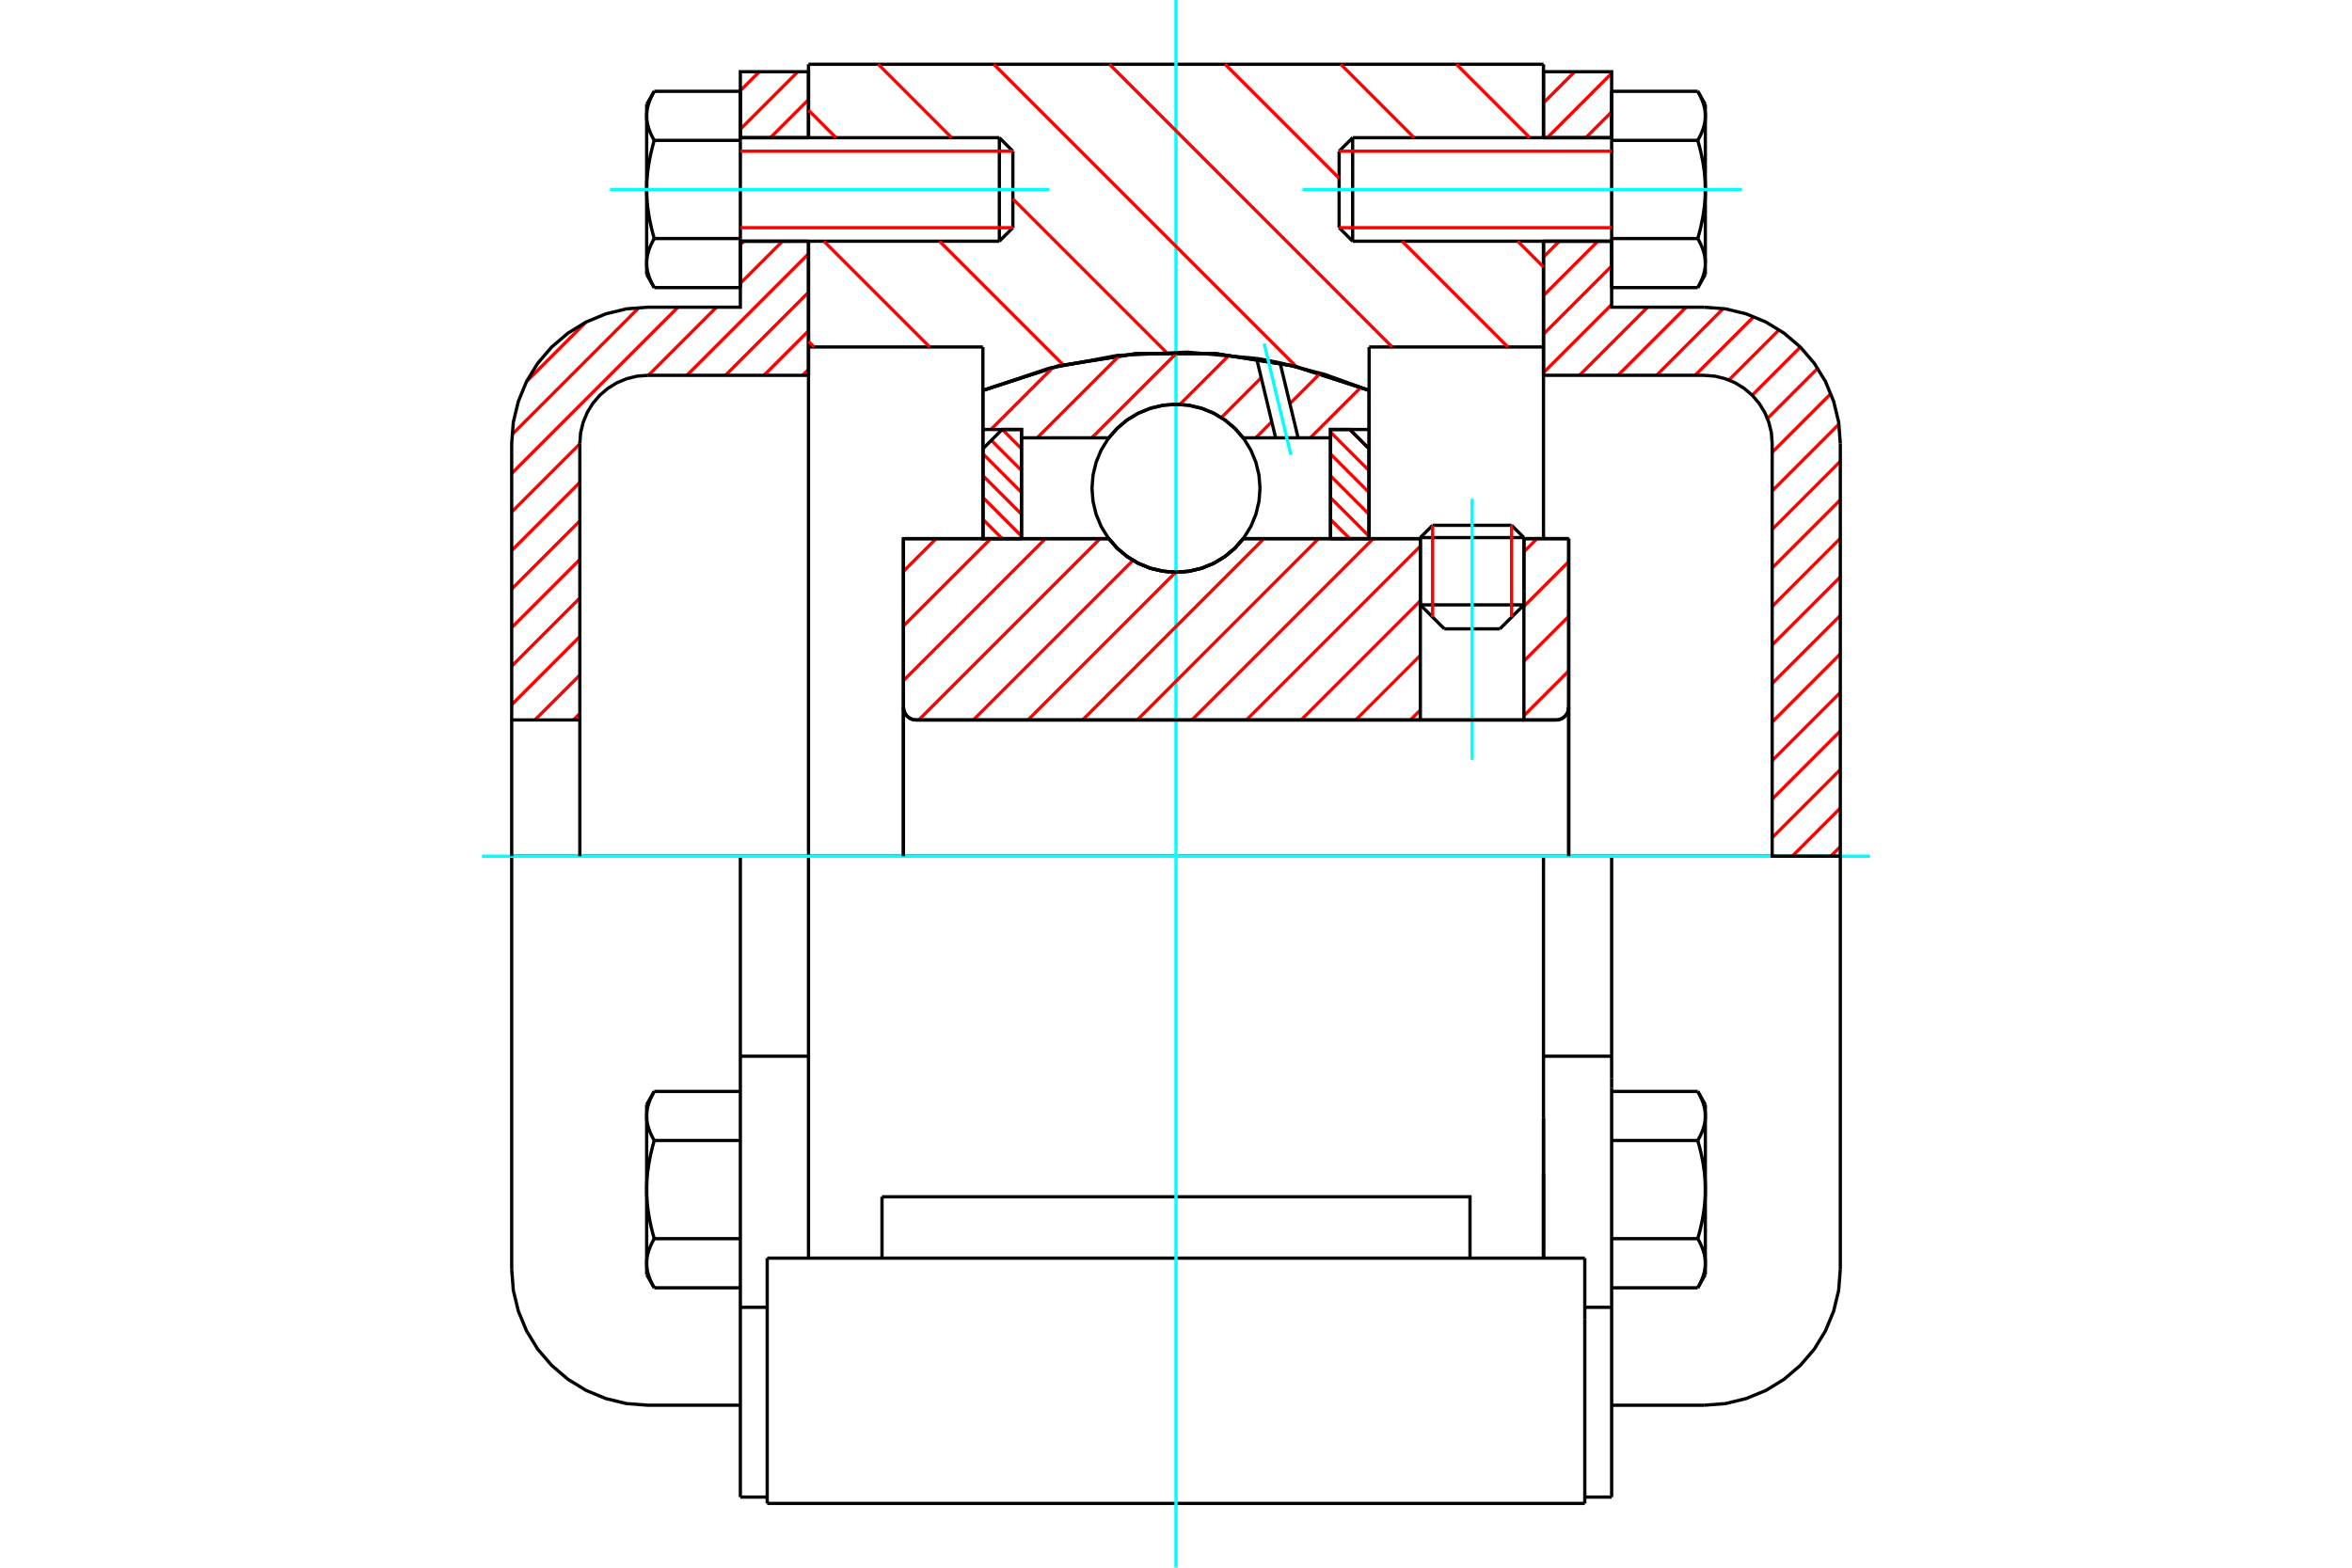 <?xml version="1.0" standalone="no"?>
<!DOCTYPE svg PUBLIC "-//W3C//DTD SVG 1.1//EN"
	"http://www.w3.org/Graphics/SVG/1.1/DTD/svg11.dtd">
<svg xmlns="http://www.w3.org/2000/svg" height="100%" width="100%" viewBox="0 0 36000 24000">
	<rect x="-1800" y="-1200" width="39600" height="26400" style="fill:#FFF"/>
	<g style="fill:none; fill-rule:evenodd" transform="matrix(1 0 0 1 0 0)">
		<g style="fill:none; stroke:#000; stroke-width:50; shape-rendering:geometricPrecision">
			<line x1="23325" y1="8230" x2="21740" y2="8230"/>
			<line x1="21928" y1="8042" x2="23137" y2="8042"/>
			<line x1="21740" y1="9260" x2="23325" y2="9260"/>
			<line x1="22958" y1="9627" x2="22107" y2="9627"/>
			<polyline points="23814,11022 23845,11020 23875,11013 23904,11001 23930,10985 23954,10965 23974,10941 23990,10915 24002,10886 24009,10856 24011,10825"/>
			<line x1="24011" y1="8246" x2="24011" y2="10825"/>
			<line x1="23325" y1="8246" x2="24011" y2="8246"/>
			<line x1="19029" y1="8246" x2="21740" y2="8246"/>
			<polyline points="16971,8246 17102,8396 17255,8523 17425,8625 17609,8700 17802,8745 18000,8761 18198,8745 18391,8700 18575,8625 18745,8523 18898,8396 19029,8246"/>
			<line x1="13828" y1="8246" x2="16971" y2="8246"/>
			<line x1="13828" y1="10825" x2="13828" y2="8246"/>
			<polyline points="13828,10825 13831,10856 13838,10886 13850,10915 13866,10941 13886,10965 13910,10985 13936,11001 13964,11013 13995,11020 14025,11022"/>
			<line x1="23814" y1="11022" x2="14025" y2="11022"/>
			<line x1="24011" y1="10825" x2="24011" y2="13108"/>
			<line x1="13828" y1="10825" x2="13828" y2="13108"/>
			<line x1="21928" y1="8042" x2="21740" y2="8230"/>
			<line x1="23325" y1="8230" x2="23137" y2="8042"/>
			<line x1="22958" y1="9627" x2="23325" y2="9260"/>
			<line x1="21740" y1="9260" x2="22107" y2="9627"/>
			<line x1="21740" y1="8230" x2="21740" y2="9260"/>
			<line x1="23325" y1="9260" x2="23325" y2="8230"/>
			<line x1="23625" y1="13108" x2="12375" y2="13108"/>
			<line x1="23625" y1="5312" x2="20956" y2="5312"/>
			<line x1="23625" y1="3693" x2="23625" y2="5312"/>
			<line x1="23625" y1="984" x2="23625" y2="2108"/>
			<line x1="12375" y1="984" x2="23625" y2="984"/>
			<line x1="12375" y1="2108" x2="12375" y2="984"/>
			<line x1="12375" y1="5312" x2="12375" y2="3693"/>
			<line x1="15044" y1="5312" x2="12375" y2="5312"/>
			<line x1="15044" y1="5977" x2="15044" y2="5312"/>
			<polyline points="20956,5977 19804,5603 18606,5413 17394,5413 16196,5603 15044,5977"/>
			<line x1="20956" y1="5312" x2="20956" y2="5977"/>
			<line x1="15044" y1="8246" x2="15044" y2="5977"/>
			<line x1="12375" y1="13108" x2="12375" y2="5312"/>
			<line x1="20956" y1="5977" x2="20956" y2="8246"/>
			<polyline points="12375,19261 12375,17119 12375,13108"/>
			<line x1="11743" y1="23016" x2="24257" y2="23016"/>
			<line x1="13500" y1="19261" x2="13500" y2="18322"/>
			<line x1="16200" y1="18322" x2="13500" y2="18322"/>
			<line x1="16200" y1="19261" x2="19800" y2="19261"/>
			<line x1="19800" y1="18322" x2="16200" y2="18322"/>
			<polyline points="22500,19261 22500,18322 19800,18322"/>
			<line x1="23625" y1="19261" x2="23625" y2="17119"/>
			<line x1="19800" y1="19261" x2="24257" y2="19261"/>
			<line x1="23625" y1="17970" x2="23625" y2="19261"/>
			<line x1="23625" y1="5312" x2="23625" y2="8246"/>
			<line x1="24257" y1="20200" x2="24257" y2="19261"/>
			<line x1="24257" y1="23016" x2="24257" y2="20200"/>
			<polyline points="11743,23016 11743,20200 11743,19261"/>
			<line x1="23625" y1="17119" x2="23625" y2="13108"/>
			<line x1="11743" y1="19261" x2="16200" y2="19261"/>
			<line x1="11332" y1="16170" x2="12375" y2="16170"/>
			<polyline points="11332,16170 11332,16512 11332,16651 11332,20014 11332,22919"/>
			<polyline points="9898,19339 9898,19349 9898,19360 9899,19370 9899,19380 9900,19390 9901,19401 9902,19411 9904,19421 9905,19432 9907,19442 9909,19452 9911,19462 9913,19473 9916,19483 9919,19494 9922,19504 9925,19515 9928,19525 9931,19536 9935,19546 9939,19557 9943,19568 9947,19579 9952,19589 9956,19600 9961,19611 9966,19622 9971,19634 9977,19645 9982,19656 9988,19668 9994,19679 10001,19691 10007,19703 10014,19715"/>
			<line x1="9898" y1="19513" x2="9898" y2="19339"/>
			<polyline points="9898,18212 9898,18232 9898,18253 9899,18274 9899,18294 9900,18315 9901,18335 9902,18356 9904,18376 9905,18397 9907,18418 9909,18438 9911,18459 9913,18480 9916,18500 9919,18521 9922,18542 9925,18563 9928,18584 9931,18605 9935,18627 9939,18648 9943,18670 9947,18691 9952,18713 9956,18735 9961,18757 9966,18779 9971,18801 9977,18824 9982,18847 9988,18869 9994,18893 10001,18916 10007,18939 10014,18963"/>
			<line x1="9898" y1="19339" x2="9898" y2="18212"/>
			<polyline points="10014,18963 10007,18975 10001,18987 9994,18998 9988,19010 9982,19021 9977,19033 9971,19044 9966,19055 9961,19066 9956,19077 9952,19088 9947,19099 9943,19110 9939,19121 9935,19131 9931,19142 9928,19153 9925,19163 9922,19174 9919,19184 9916,19195 9913,19205 9911,19215 9909,19226 9907,19236 9905,19246 9904,19257 9902,19267 9901,19277 9900,19287 9899,19298 9899,19308 9898,19318 9898,19329 9898,19339"/>
			<polyline points="9898,17085 9898,17095 9898,17105 9899,17115 9899,17126 9900,17136 9901,17146 9902,17157 9904,17167 9905,17177 9907,17187 9909,17198 9911,17208 9913,17219 9916,17229 9919,17239 9922,17250 9925,17260 9928,17271 9931,17281 9935,17292 9939,17303 9943,17313 9947,17324 9952,17335 9956,17346 9961,17357 9966,17368 9971,17379 9977,17391 9982,17402 9988,17413 9994,17425 10001,17437 10007,17448 10014,17460"/>
			<line x1="9898" y1="18212" x2="9898" y2="17085"/>
			<polyline points="10014,17460 10007,17484 10001,17508 9994,17531 9988,17554 9982,17577 9977,17600 9971,17622 9966,17644 9961,17667 9956,17689 9952,17711 9947,17732 9943,17754 9939,17775 9935,17797 9931,17818 9928,17839 9925,17860 9922,17881 9919,17902 9916,17923 9913,17944 9911,17964 9909,17985 9907,18006 9905,18026 9904,18047 9902,18068 9901,18088 9900,18109 9899,18129 9899,18150 9898,18170 9898,18191 9898,18212"/>
			<line x1="9898" y1="17085" x2="9898" y2="16910"/>
			<polyline points="10014,16709 10007,16721 10001,16732 9994,16744 9988,16756 9982,16767 9977,16778 9971,16790 9966,16801 9961,16812 9956,16823 9952,16834 9947,16845 9943,16856 9939,16866 9935,16877 9931,16888 9928,16898 9925,16909 9922,16919 9919,16930 9916,16940 9913,16951 9911,16961 9909,16971 9907,16982 9905,16992 9904,17002 9902,17012 9901,17023 9900,17033 9899,17043 9899,17054 9898,17064 9898,17074 9898,17085"/>
			<line x1="11332" y1="17460" x2="10014" y2="17460"/>
			<line x1="11332" y1="16709" x2="10014" y2="16709"/>
			<line x1="11332" y1="18963" x2="10014" y2="18963"/>
			<line x1="11332" y1="19715" x2="10014" y2="19715"/>
			<line x1="9918" y1="13108" x2="7832" y2="13108"/>
			<line x1="11332" y1="13108" x2="9918" y2="13108"/>
			<line x1="12375" y1="13108" x2="11332" y2="13108"/>
			<line x1="7832" y1="13108" x2="7832" y2="19428"/>
			<line x1="11332" y1="13108" x2="11332" y2="16170"/>
			<line x1="15503" y1="3486" x2="15503" y2="2315"/>
			<line x1="15296" y1="3693" x2="15296" y2="2108"/>
			<polyline points="10014,3652 10007,3664 10001,3676 9994,3687 9988,3699 9982,3710 9977,3722 9971,3733 9966,3744 9961,3755 9956,3766 9952,3777 9947,3788 9943,3799 9939,3810 9935,3820 9931,3831 9928,3841 9925,3852 9922,3862 9919,3873 9916,3883 9913,3894 9911,3904 9909,3914 9907,3925 9905,3935 9904,3945 9902,3956 9901,3966 9900,3976 9899,3986 9899,3997 9898,4007 9898,4017 9898,4028"/>
			<polyline points="9898,2901 9898,2921 9898,2942 9899,2962 9899,2983 9900,3004 9901,3024 9902,3045 9904,3065 9905,3086 9907,3106 9909,3127 9911,3148 9913,3168 9916,3189 9919,3210 9922,3231 9925,3252 9928,3273 9931,3294 9935,3315 9939,3337 9943,3358 9947,3380 9952,3402 9956,3424 9961,3446 9966,3468 9971,3490 9977,3513 9982,3535 9988,3558 9994,3581 10001,3605 10007,3628 10014,3652"/>
			<line x1="9898" y1="4028" x2="9898" y2="2901"/>
			<polyline points="9898,1773 9898,1784 9898,1794 9899,1804 9899,1815 9900,1825 9901,1835 9902,1845 9904,1856 9905,1866 9907,1876 9909,1887 9911,1897 9913,1907 9916,1918 9919,1928 9922,1939 9925,1949 9928,1960 9931,1970 9935,1981 9939,1992 9943,2002 9947,2013 9952,2024 9956,2035 9961,2046 9966,2057 9971,2068 9977,2079 9982,2091 9988,2102 9994,2114 10001,2125 10007,2137 10014,2149"/>
			<line x1="9898" y1="2901" x2="9898" y2="1773"/>
			<polyline points="10014,2149 10007,2173 10001,2196 9994,2220 9988,2243 9982,2266 9977,2288 9971,2311 9966,2333 9961,2355 9956,2377 9952,2399 9947,2421 9943,2443 9939,2464 9935,2486 9931,2507 9928,2528 9925,2549 9922,2570 9919,2591 9916,2612 9913,2633 9911,2653 9909,2674 9907,2695 9905,2715 9904,2736 9902,2756 9901,2777 9900,2797 9899,2818 9899,2839 9898,2859 9898,2880 9898,2901"/>
			<line x1="9898" y1="1773" x2="9898" y2="1599"/>
			<polyline points="10014,1398 10007,1410 10001,1421 9994,1433 9988,1444 9982,1456 9977,1467 9971,1479 9966,1490 9961,1501 9956,1512 9952,1523 9947,1534 9943,1544 9939,1555 9935,1566 9931,1576 9928,1587 9925,1598 9922,1608 9919,1619 9916,1629 9913,1639 9911,1650 9909,1660 9907,1670 9905,1681 9904,1691 9902,1701 9901,1712 9900,1722 9899,1732 9899,1742 9898,1753 9898,1763 9898,1773"/>
			<polyline points="9898,4028 9898,4038 9898,4048 9899,4059 9899,4069 9900,4079 9901,4089 9902,4100 9904,4110 9905,4120 9907,4131 9909,4141 9911,4151 9913,4162 9916,4172 9919,4182 9922,4193 9925,4203 9928,4214 9931,4225 9935,4235 9939,4246 9943,4257 9947,4267 9952,4278 9956,4289 9961,4300 9966,4311 9971,4322 9977,4334 9982,4345 9988,4357 9994,4368 10001,4380 10007,4392 10014,4403"/>
			<line x1="9898" y1="4202" x2="9898" y2="4028"/>
			<line x1="11332" y1="1398" x2="10014" y2="1398"/>
			<line x1="11332" y1="2149" x2="10014" y2="2149"/>
			<line x1="11332" y1="2149" x2="11332" y2="1398"/>
			<line x1="11332" y1="3652" x2="10014" y2="3652"/>
			<line x1="11332" y1="3652" x2="11332" y2="2149"/>
			<line x1="11332" y1="4403" x2="10014" y2="4403"/>
			<line x1="11332" y1="4403" x2="11332" y2="3652"/>
			<line x1="11332" y1="20014" x2="11743" y2="20014"/>
			<line x1="11332" y1="22919" x2="11743" y2="22919"/>
			<line x1="9898" y1="19513" x2="10014" y2="19715"/>
			<line x1="10014" y1="16709" x2="9898" y2="16910"/>
			<polyline points="7832,19428 7857,19754 7934,20072 8059,20374 8230,20654 8443,20902 8692,21115 8971,21286 9273,21411 9591,21488 9918,21513 11332,21513"/>
			<line x1="15296" y1="3693" x2="15503" y2="3486"/>
			<line x1="15503" y1="2315" x2="15296" y2="2108"/>
			<line x1="11332" y1="3693" x2="15296" y2="3693"/>
			<line x1="15296" y1="2108" x2="11332" y2="2108"/>
			<line x1="10014" y1="1398" x2="9898" y2="1599"/>
			<line x1="9898" y1="4202" x2="10014" y2="4403"/>
			<line x1="23625" y1="16170" x2="24668" y2="16170"/>
			<line x1="24668" y1="16512" x2="24668" y2="16170"/>
			<line x1="24668" y1="16651" x2="24668" y2="16512"/>
			<line x1="24668" y1="20014" x2="24668" y2="16651"/>
			<line x1="23625" y1="19266" x2="23625" y2="17119"/>
			<polyline points="24668,16170 24668,13108 23625,13108"/>
			<line x1="24668" y1="22919" x2="24668" y2="20014"/>
			<polyline points="26102,17085 26102,17074 26102,17064 26101,17054 26101,17043 26100,17033 26099,17023 26098,17012 26096,17002 26095,16992 26093,16982 26091,16971 26089,16961 26087,16951 26084,16940 26081,16930 26078,16919 26075,16909 26072,16898 26069,16888 26065,16877 26061,16866 26057,16856 26053,16845 26048,16834 26044,16823 26039,16812 26034,16801 26029,16790 26023,16778 26018,16767 26012,16756 26006,16744 25999,16732 25993,16721 25986,16709"/>
			<line x1="26102" y1="16910" x2="26102" y2="17085"/>
			<polyline points="26102,18212 26102,18191 26102,18170 26101,18150 26101,18129 26100,18109 26099,18088 26098,18068 26096,18047 26095,18026 26093,18006 26091,17985 26089,17964 26087,17944 26084,17923 26081,17902 26078,17881 26075,17860 26072,17839 26069,17818 26065,17797 26061,17775 26057,17754 26053,17732 26048,17711 26044,17689 26039,17667 26034,17644 26029,17622 26023,17600 26018,17577 26012,17554 26006,17531 25999,17508 25993,17484 25986,17460"/>
			<line x1="26102" y1="17085" x2="26102" y2="18212"/>
			<polyline points="25986,17460 25993,17448 25999,17437 26006,17425 26012,17413 26018,17402 26023,17391 26029,17379 26034,17368 26039,17357 26044,17346 26048,17335 26053,17324 26057,17313 26061,17303 26065,17292 26069,17281 26072,17271 26075,17260 26078,17250 26081,17239 26084,17229 26087,17219 26089,17208 26091,17198 26093,17187 26095,17177 26096,17167 26098,17157 26099,17146 26100,17136 26101,17126 26101,17115 26102,17105 26102,17095 26102,17085"/>
			<polyline points="26102,19339 26102,19329 26102,19318 26101,19308 26101,19298 26100,19287 26099,19277 26098,19267 26096,19257 26095,19246 26093,19236 26091,19226 26089,19215 26087,19205 26084,19195 26081,19184 26078,19174 26075,19163 26072,19153 26069,19142 26065,19131 26061,19121 26057,19110 26053,19099 26048,19088 26044,19077 26039,19066 26034,19055 26029,19044 26023,19033 26018,19021 26012,19010 26006,18998 25999,18987 25993,18975 25986,18963"/>
			<line x1="26102" y1="18212" x2="26102" y2="19339"/>
			<polyline points="25986,18963 25993,18939 25999,18916 26006,18893 26012,18869 26018,18847 26023,18824 26029,18801 26034,18779 26039,18757 26044,18735 26048,18713 26053,18691 26057,18670 26061,18648 26065,18627 26069,18605 26072,18584 26075,18563 26078,18542 26081,18521 26084,18500 26087,18480 26089,18459 26091,18438 26093,18418 26095,18397 26096,18376 26098,18356 26099,18335 26100,18315 26101,18294 26101,18274 26102,18253 26102,18232 26102,18212"/>
			<line x1="26102" y1="19339" x2="26102" y2="19513"/>
			<polyline points="25986,19715 25993,19703 25999,19691 26006,19679 26012,19668 26018,19656 26023,19645 26029,19634 26034,19622 26039,19611 26044,19600 26048,19589 26053,19579 26057,19568 26061,19557 26065,19546 26069,19536 26072,19525 26075,19515 26078,19504 26081,19494 26084,19483 26087,19473 26089,19462 26091,19452 26093,19442 26095,19432 26096,19421 26098,19411 26099,19401 26100,19390 26101,19380 26101,19370 26102,19360 26102,19349 26102,19339"/>
			<line x1="24668" y1="19715" x2="25986" y2="19715"/>
			<line x1="24668" y1="18963" x2="25986" y2="18963"/>
			<line x1="24668" y1="17460" x2="25986" y2="17460"/>
			<line x1="24668" y1="16709" x2="25986" y2="16709"/>
			<polyline points="28168,13108 26082,13108 24668,13108"/>
			<line x1="28168" y1="19428" x2="28168" y2="13108"/>
			<line x1="20497" y1="2315" x2="20497" y2="3486"/>
			<line x1="20704" y1="2108" x2="20704" y2="3693"/>
			<polyline points="26102,1773 26102,1763 26102,1753 26101,1742 26101,1732 26100,1722 26099,1712 26098,1701 26096,1691 26095,1681 26093,1670 26091,1660 26089,1650 26087,1639 26084,1629 26081,1619 26078,1608 26075,1598 26072,1587 26069,1576 26065,1566 26061,1555 26057,1544 26053,1534 26048,1523 26044,1512 26039,1501 26034,1490 26029,1479 26023,1467 26018,1456 26012,1444 26006,1433 25999,1421 25993,1410 25986,1398"/>
			<line x1="26102" y1="1599" x2="26102" y2="1773"/>
			<polyline points="25986,4403 25993,4392 25999,4380 26006,4368 26012,4357 26018,4345 26023,4334 26029,4322 26034,4311 26039,4300 26044,4289 26048,4278 26053,4267 26057,4257 26061,4246 26065,4235 26069,4225 26072,4214 26075,4203 26078,4193 26081,4182 26084,4172 26087,4162 26089,4151 26091,4141 26093,4131 26095,4120 26096,4110 26098,4100 26099,4089 26100,4079 26101,4069 26101,4059 26102,4048 26102,4038 26102,4028 26102,4202"/>
			<polyline points="26102,2901 26102,2880 26102,2859 26101,2839 26101,2818 26100,2797 26099,2777 26098,2756 26096,2736 26095,2715 26093,2695 26091,2674 26089,2653 26087,2633 26084,2612 26081,2591 26078,2570 26075,2549 26072,2528 26069,2507 26065,2486 26061,2464 26057,2443 26053,2421 26048,2399 26044,2377 26039,2355 26034,2333 26029,2311 26023,2288 26018,2266 26012,2243 26006,2220 25999,2196 25993,2173 25986,2149"/>
			<line x1="26102" y1="1773" x2="26102" y2="2901"/>
			<polyline points="25986,2149 25993,2137 25999,2125 26006,2114 26012,2102 26018,2091 26023,2079 26029,2068 26034,2057 26039,2046 26044,2035 26048,2024 26053,2013 26057,2002 26061,1992 26065,1981 26069,1970 26072,1960 26075,1949 26078,1939 26081,1928 26084,1918 26087,1907 26089,1897 26091,1887 26093,1876 26095,1866 26096,1856 26098,1845 26099,1835 26100,1825 26101,1815 26101,1804 26102,1794 26102,1784 26102,1773"/>
			<polyline points="26102,4028 26102,4017 26102,4007 26101,3997 26101,3986 26100,3976 26099,3966 26098,3956 26096,3945 26095,3935 26093,3925 26091,3914 26089,3904 26087,3894 26084,3883 26081,3873 26078,3862 26075,3852 26072,3841 26069,3831 26065,3820 26061,3810 26057,3799 26053,3788 26048,3777 26044,3766 26039,3755 26034,3744 26029,3733 26023,3722 26018,3710 26012,3699 26006,3687 25999,3676 25993,3664 25986,3652"/>
			<line x1="26102" y1="2901" x2="26102" y2="4028"/>
			<polyline points="25986,3652 25993,3628 25999,3605 26006,3581 26012,3558 26018,3535 26023,3513 26029,3490 26034,3468 26039,3446 26044,3424 26048,3402 26053,3380 26057,3358 26061,3337 26065,3315 26069,3294 26072,3273 26075,3252 26078,3231 26081,3210 26084,3189 26087,3168 26089,3148 26091,3127 26093,3106 26095,3086 26096,3065 26098,3045 26099,3024 26100,3004 26101,2983 26101,2962 26102,2942 26102,2921 26102,2901"/>
			<line x1="24668" y1="2149" x2="25986" y2="2149"/>
			<polyline points="24668,2149 24668,3652 25986,3652"/>
			<line x1="24668" y1="1398" x2="25986" y2="1398"/>
			<line x1="24668" y1="1398" x2="24668" y2="2149"/>
			<line x1="24668" y1="4403" x2="25986" y2="4403"/>
			<line x1="24668" y1="3652" x2="24668" y2="4403"/>
			<line x1="24257" y1="20014" x2="24668" y2="20014"/>
			<line x1="24257" y1="22919" x2="24668" y2="22919"/>
			<line x1="26102" y1="16910" x2="25986" y2="16709"/>
			<line x1="25986" y1="19715" x2="26102" y2="19513"/>
			<polyline points="26082,21513 26409,21488 26727,21411 27029,21286 27308,21115 27557,20902 27770,20654 27941,20374 28066,20072 28143,19754 28168,19428"/>
			<line x1="24668" y1="21513" x2="26082" y2="21513"/>
			<line x1="20704" y1="2108" x2="20497" y2="2315"/>
			<line x1="20497" y1="3486" x2="20704" y2="3693"/>
			<line x1="24668" y1="2108" x2="20704" y2="2108"/>
			<line x1="20704" y1="3693" x2="24668" y2="3693"/>
			<line x1="26102" y1="1599" x2="25986" y2="1398"/>
			<line x1="25986" y1="4403" x2="26102" y2="4202"/>
		</g>
		<g style="fill:none; stroke:#0FF; stroke-width:50; shape-rendering:geometricPrecision">
			<line x1="22533" y1="11633" x2="22533" y2="7636"/>
			<line x1="18000" y1="24000" x2="18000" y2="0"/>
			<line x1="7377" y1="13108" x2="28623" y2="13108"/>
			<line x1="9337" y1="2901" x2="16064" y2="2901"/>
			<line x1="19936" y1="2901" x2="26663" y2="2901"/>
		</g>
		<g style="fill:none; stroke:#F00; stroke-width:50; shape-rendering:geometricPrecision">
			<line x1="28168" y1="12961" x2="28022" y2="13108"/>
			<line x1="28168" y1="12371" x2="27432" y2="13108"/>
			<line x1="28168" y1="11781" x2="27125" y2="12824"/>
			<line x1="28168" y1="11191" x2="27125" y2="12234"/>
			<line x1="28168" y1="10601" x2="27125" y2="11644"/>
			<line x1="28168" y1="10011" x2="27125" y2="11054"/>
			<line x1="28168" y1="9422" x2="27125" y2="10464"/>
			<line x1="28168" y1="8832" x2="27125" y2="9874"/>
			<line x1="28168" y1="8242" x2="27125" y2="9285"/>
			<line x1="28168" y1="7652" x2="27125" y2="8695"/>
			<line x1="28168" y1="7062" x2="27125" y2="8105"/>
			<line x1="28146" y1="6494" x2="27125" y2="7515"/>
			<line x1="28024" y1="6026" x2="27125" y2="6925"/>
			<line x1="27822" y1="5639" x2="27053" y2="6407"/>
			<line x1="27556" y1="5314" x2="26819" y2="6051"/>
			<line x1="27232" y1="5049" x2="26463" y2="5817"/>
			<line x1="26844" y1="4847" x2="25945" y2="5746"/>
			<line x1="26376" y1="4724" x2="25355" y2="5746"/>
			<line x1="25808" y1="4703" x2="24765" y2="5746"/>
			<line x1="25218" y1="4703" x2="24175" y2="5746"/>
			<line x1="24668" y1="4662" x2="23625" y2="5705"/>
			<line x1="24668" y1="4072" x2="23625" y2="5115"/>
			<line x1="24457" y1="3693" x2="23625" y2="4525"/>
			<line x1="23867" y1="3693" x2="23625" y2="3935"/>
			<line x1="24668" y1="1712" x2="24273" y2="2108"/>
			<line x1="24668" y1="1122" x2="23683" y2="2108"/>
			<line x1="24102" y1="1098" x2="23625" y2="1575"/>
		</g>
		<g style="fill:none; stroke:#000; stroke-width:50; shape-rendering:geometricPrecision">
			<line x1="23625" y1="5746" x2="23625" y2="3693"/>
			<line x1="23625" y1="2108" x2="24668" y2="2108"/>
			<line x1="24668" y1="3693" x2="23625" y2="3693"/>
			<polyline points="23625,2108 23625,1098 24668,1098 24668,2108"/>
			<polyline points="24668,3693 24668,4703 26082,4703"/>
			<polyline points="28168,6788 28143,6462 28066,6144 27941,5841 27770,5562 27557,5314 27308,5101 27029,4930 26727,4805 26409,4728 26082,4703"/>
			<polyline points="28168,6788 28168,13108 27125,13108 27125,6788 27113,6625 27074,6466 27012,6315 26926,6175 26820,6051 26695,5945 26556,5859 26405,5797 26246,5758 26082,5746 23625,5746"/>
		</g>
		<g style="fill:none; stroke:#F00; stroke-width:50; shape-rendering:geometricPrecision">
			<line x1="8875" y1="10925" x2="8777" y2="11022"/>
			<line x1="8875" y1="10335" x2="8187" y2="11022"/>
			<line x1="8875" y1="9745" x2="7832" y2="10788"/>
			<line x1="12375" y1="5655" x2="12284" y2="5746"/>
			<line x1="8875" y1="9155" x2="7832" y2="10198"/>
			<line x1="12375" y1="5065" x2="11694" y2="5746"/>
			<line x1="8875" y1="8565" x2="7832" y2="9608"/>
			<line x1="12375" y1="4475" x2="11104" y2="5746"/>
			<line x1="8875" y1="7975" x2="7832" y2="9018"/>
			<line x1="12375" y1="3885" x2="10514" y2="5746"/>
			<line x1="8875" y1="7385" x2="7832" y2="8428"/>
			<line x1="11977" y1="3693" x2="11332" y2="4338"/>
			<line x1="10967" y1="4703" x2="9924" y2="5746"/>
			<line x1="8875" y1="6795" x2="7832" y2="7838"/>
			<line x1="11387" y1="3693" x2="11332" y2="3748"/>
			<line x1="10377" y1="4703" x2="7832" y2="7248"/>
			<line x1="9783" y1="4707" x2="7836" y2="6654"/>
			<line x1="12375" y1="1525" x2="11792" y2="2108"/>
			<line x1="8967" y1="4933" x2="8062" y2="5838"/>
			<line x1="12212" y1="1098" x2="11332" y2="1978"/>
			<line x1="11622" y1="1098" x2="11332" y2="1388"/>
		</g>
		<g style="fill:none; stroke:#000; stroke-width:50; shape-rendering:geometricPrecision">
			<line x1="12375" y1="5746" x2="12375" y2="3693"/>
			<line x1="12375" y1="2108" x2="11332" y2="2108"/>
			<line x1="11332" y1="3693" x2="12375" y2="3693"/>
			<polyline points="12375,2108 12375,1098 11332,1098 11332,2108"/>
			<polyline points="11332,3693 11332,4703 9918,4703 9591,4728 9273,4805 8971,4930 8692,5101 8443,5314 8230,5562 8059,5841 7934,6144 7857,6462 7832,6788 7832,11022 8875,11022 8875,6788"/>
			<polyline points="9918,5746 9754,5758 9595,5797 9444,5859 9305,5945 9180,6051 9074,6175 8988,6315 8926,6466 8887,6625 8875,6788"/>
			<line x1="9918" y1="5746" x2="12375" y2="5746"/>
			<line x1="7832" y1="13108" x2="7832" y2="11022"/>
			<line x1="8875" y1="11022" x2="8875" y2="13108"/>
		</g>
		<g style="fill:none; stroke:#F00; stroke-width:50; shape-rendering:geometricPrecision">
			<line x1="22292" y1="984" x2="23415" y2="2108"/>
			<line x1="20522" y1="984" x2="21645" y2="2108"/>
			<line x1="23231" y1="3693" x2="23625" y2="4088"/>
			<line x1="18752" y1="984" x2="20497" y2="2729"/>
			<line x1="21461" y1="3693" x2="23079" y2="5312"/>
			<line x1="16982" y1="984" x2="21309" y2="5312"/>
			<line x1="15212" y1="984" x2="19844" y2="5616"/>
			<line x1="13443" y1="984" x2="14566" y2="2108"/>
			<line x1="15503" y1="3045" x2="17852" y2="5394"/>
			<line x1="12375" y1="1686" x2="12796" y2="2108"/>
			<line x1="14381" y1="3693" x2="16274" y2="5586"/>
			<line x1="12611" y1="3693" x2="14230" y2="5312"/>
			<line x1="12375" y1="5226" x2="12460" y2="5312"/>
		</g>
		<g style="fill:none; stroke:#000; stroke-width:50; shape-rendering:geometricPrecision">
			<polyline points="20956,5977 19804,5603 18606,5413 17394,5413 16196,5603 15044,5977"/>
		</g>
		<g style="fill:none; stroke:#F00; stroke-width:50; shape-rendering:geometricPrecision">
			<line x1="23137" y1="8042" x2="23137" y2="9448"/>
			<line x1="21928" y1="9448" x2="21928" y2="8042"/>
			<line x1="15044" y1="7950" x2="15340" y2="8246"/>
			<line x1="15044" y1="7615" x2="15635" y2="8207"/>
			<line x1="15044" y1="7281" x2="15635" y2="7872"/>
			<line x1="15044" y1="6946" x2="15635" y2="7538"/>
			<line x1="15173" y1="6741" x2="15635" y2="7203"/>
			<line x1="15341" y1="6575" x2="15635" y2="6869"/>
		</g>
		<g style="fill:none; stroke:#000; stroke-width:50; shape-rendering:geometricPrecision">
			<polyline points="15635,8246 15635,6575 15339,6575 15044,6871 15044,8246 15635,8246"/>
		</g>
		<g style="fill:none; stroke:#F00; stroke-width:50; shape-rendering:geometricPrecision">
			<line x1="20660" y1="6575" x2="20956" y2="6872"/>
			<line x1="20365" y1="6615" x2="20956" y2="7206"/>
			<line x1="20365" y1="6950" x2="20956" y2="7541"/>
			<line x1="20365" y1="7284" x2="20956" y2="7875"/>
			<line x1="20365" y1="7619" x2="20956" y2="8210"/>
			<line x1="20365" y1="7953" x2="20659" y2="8246"/>
		</g>
		<g style="fill:none; stroke:#000; stroke-width:50; shape-rendering:geometricPrecision">
			<polyline points="20365,8246 20365,6575 20661,6575 20956,6871 20956,8246 20365,8246"/>
			<polyline points="19286,7475 19270,7274 19223,7078 19146,6891 19040,6719 18909,6566 18756,6435 18584,6329 18397,6252 18201,6205 18000,6189 17799,6205 17603,6252 17416,6329 17244,6435 17091,6566 16960,6719 16854,6891 16777,7078 16730,7274 16714,7475 16730,7676 16777,7872 16854,8059 16960,8231 17091,8384 17244,8515 17416,8621 17603,8698 17799,8745 18000,8761 18201,8745 18397,8698 18584,8621 18756,8515 18909,8384 19040,8231 19146,8059 19223,7872 19270,7676 19286,7475"/>
		</g>
		<g style="fill:none; stroke:#F00; stroke-width:50; shape-rendering:geometricPrecision">
			<line x1="20830" y1="5930" x2="20056" y2="6703"/>
			<line x1="20208" y1="5715" x2="19743" y2="6180"/>
			<line x1="19466" y1="6457" x2="19220" y2="6703"/>
			<line x1="19304" y1="5783" x2="18694" y2="6393"/>
			<line x1="18817" y1="5434" x2="18060" y2="6190"/>
			<line x1="18022" y1="5393" x2="16711" y2="6703"/>
			<line x1="17138" y1="5441" x2="15875" y2="6703"/>
			<line x1="16116" y1="5626" x2="15167" y2="6575"/>
		</g>
		<g style="fill:none; stroke:#000; stroke-width:50; shape-rendering:geometricPrecision">
			<polyline points="15044,8246 15044,6575 15044,5977"/>
			<polyline points="19234,5488 18171,5391 17105,5441 16055,5638 15044,5977"/>
			<polyline points="19593,5555 19414,5519 19234,5488"/>
			<polyline points="20956,5977 20285,5735 19593,5555"/>
			<polyline points="20956,5977 20956,6575 20365,6575 20365,6703 20365,8246"/>
			<polyline points="20365,6703 19869,6703 19525,6703 19029,6703 18898,6554 18745,6427 18575,6325 18391,6250 18198,6204 18000,6189 17802,6204 17609,6250 17425,6325 17255,6427 17102,6554 16971,6703 15635,6703 15635,8246"/>
			<polyline points="15635,6703 15635,6575 15044,6575"/>
			<line x1="20956" y1="6575" x2="20956" y2="8246"/>
		</g>
		<g style="fill:none; stroke:#0FF; stroke-width:50; shape-rendering:geometricPrecision">
			<line x1="19759" y1="6964" x2="19350" y2="5259"/>
		</g>
		<g style="fill:none; stroke:#000; stroke-width:50; shape-rendering:geometricPrecision">
			<line x1="19525" y1="6703" x2="19234" y2="5488"/>
			<line x1="19869" y1="6703" x2="19593" y2="5555"/>
		</g>
		<g style="fill:none; stroke:#F00; stroke-width:50; shape-rendering:geometricPrecision">
			<line x1="24011" y1="10271" x2="23325" y2="10957"/>
			<line x1="24011" y1="9435" x2="23325" y2="10121"/>
			<line x1="24011" y1="8598" x2="23325" y2="9284"/>
			<line x1="21740" y1="10870" x2="21588" y2="11022"/>
			<line x1="23527" y1="8246" x2="23325" y2="8448"/>
			<line x1="21740" y1="10033" x2="20751" y2="11022"/>
			<line x1="21740" y1="9197" x2="19915" y2="11022"/>
			<line x1="21740" y1="8361" x2="19079" y2="11022"/>
			<line x1="21019" y1="8246" x2="18243" y2="11022"/>
			<line x1="20182" y1="8246" x2="17407" y2="11022"/>
			<line x1="19346" y1="8246" x2="16570" y2="11022"/>
			<line x1="17996" y1="8760" x2="15734" y2="11022"/>
			<line x1="17341" y1="8579" x2="14898" y2="11022"/>
			<line x1="16838" y1="8246" x2="14062" y2="11022"/>
			<line x1="16001" y1="8246" x2="13828" y2="10419"/>
			<line x1="15165" y1="8246" x2="13828" y2="9583"/>
			<line x1="14329" y1="8246" x2="13828" y2="8747"/>
		</g>
		<g style="fill:none; stroke:#000; stroke-width:50; shape-rendering:geometricPrecision">
			<line x1="24011" y1="13108" x2="24011" y2="8246"/>
			<polyline points="23814,11022 23845,11020 23875,11013 23904,11001 23930,10985 23954,10965 23974,10941 23990,10915 24002,10886 24009,10856 24011,10825"/>
			<polyline points="23814,11022 23325,11022 23325,8246"/>
			<polyline points="23325,11022 21740,11022 21740,8246"/>
			<line x1="21740" y1="11022" x2="14025" y2="11022"/>
			<polyline points="13828,10825 13831,10856 13838,10886 13850,10915 13866,10941 13886,10965 13910,10985 13936,11001 13964,11013 13995,11020 14025,11022"/>
			<polyline points="13828,10825 13828,8246 14420,8246 16971,8246 17102,8396 17255,8523 17425,8625 17609,8700 17802,8745 18000,8761 18198,8745 18391,8700 18575,8625 18745,8523 18898,8396 19029,8246 21740,8246"/>
			<line x1="23325" y1="8246" x2="24011" y2="8246"/>
			<line x1="13828" y1="13108" x2="13828" y2="10825"/>
		</g>
		<g style="fill:none; stroke:#F00; stroke-width:50; shape-rendering:geometricPrecision">
			<line x1="24668" y1="2315" x2="20497" y2="2315"/>
			<line x1="20497" y1="3486" x2="24668" y2="3486"/>
		</g>
		<g style="fill:none; stroke:#F00; stroke-width:50; shape-rendering:geometricPrecision">
			<line x1="11332" y1="2315" x2="15503" y2="2315"/>
			<line x1="15503" y1="3486" x2="11332" y2="3486"/>
		</g>
	</g>
</svg>
